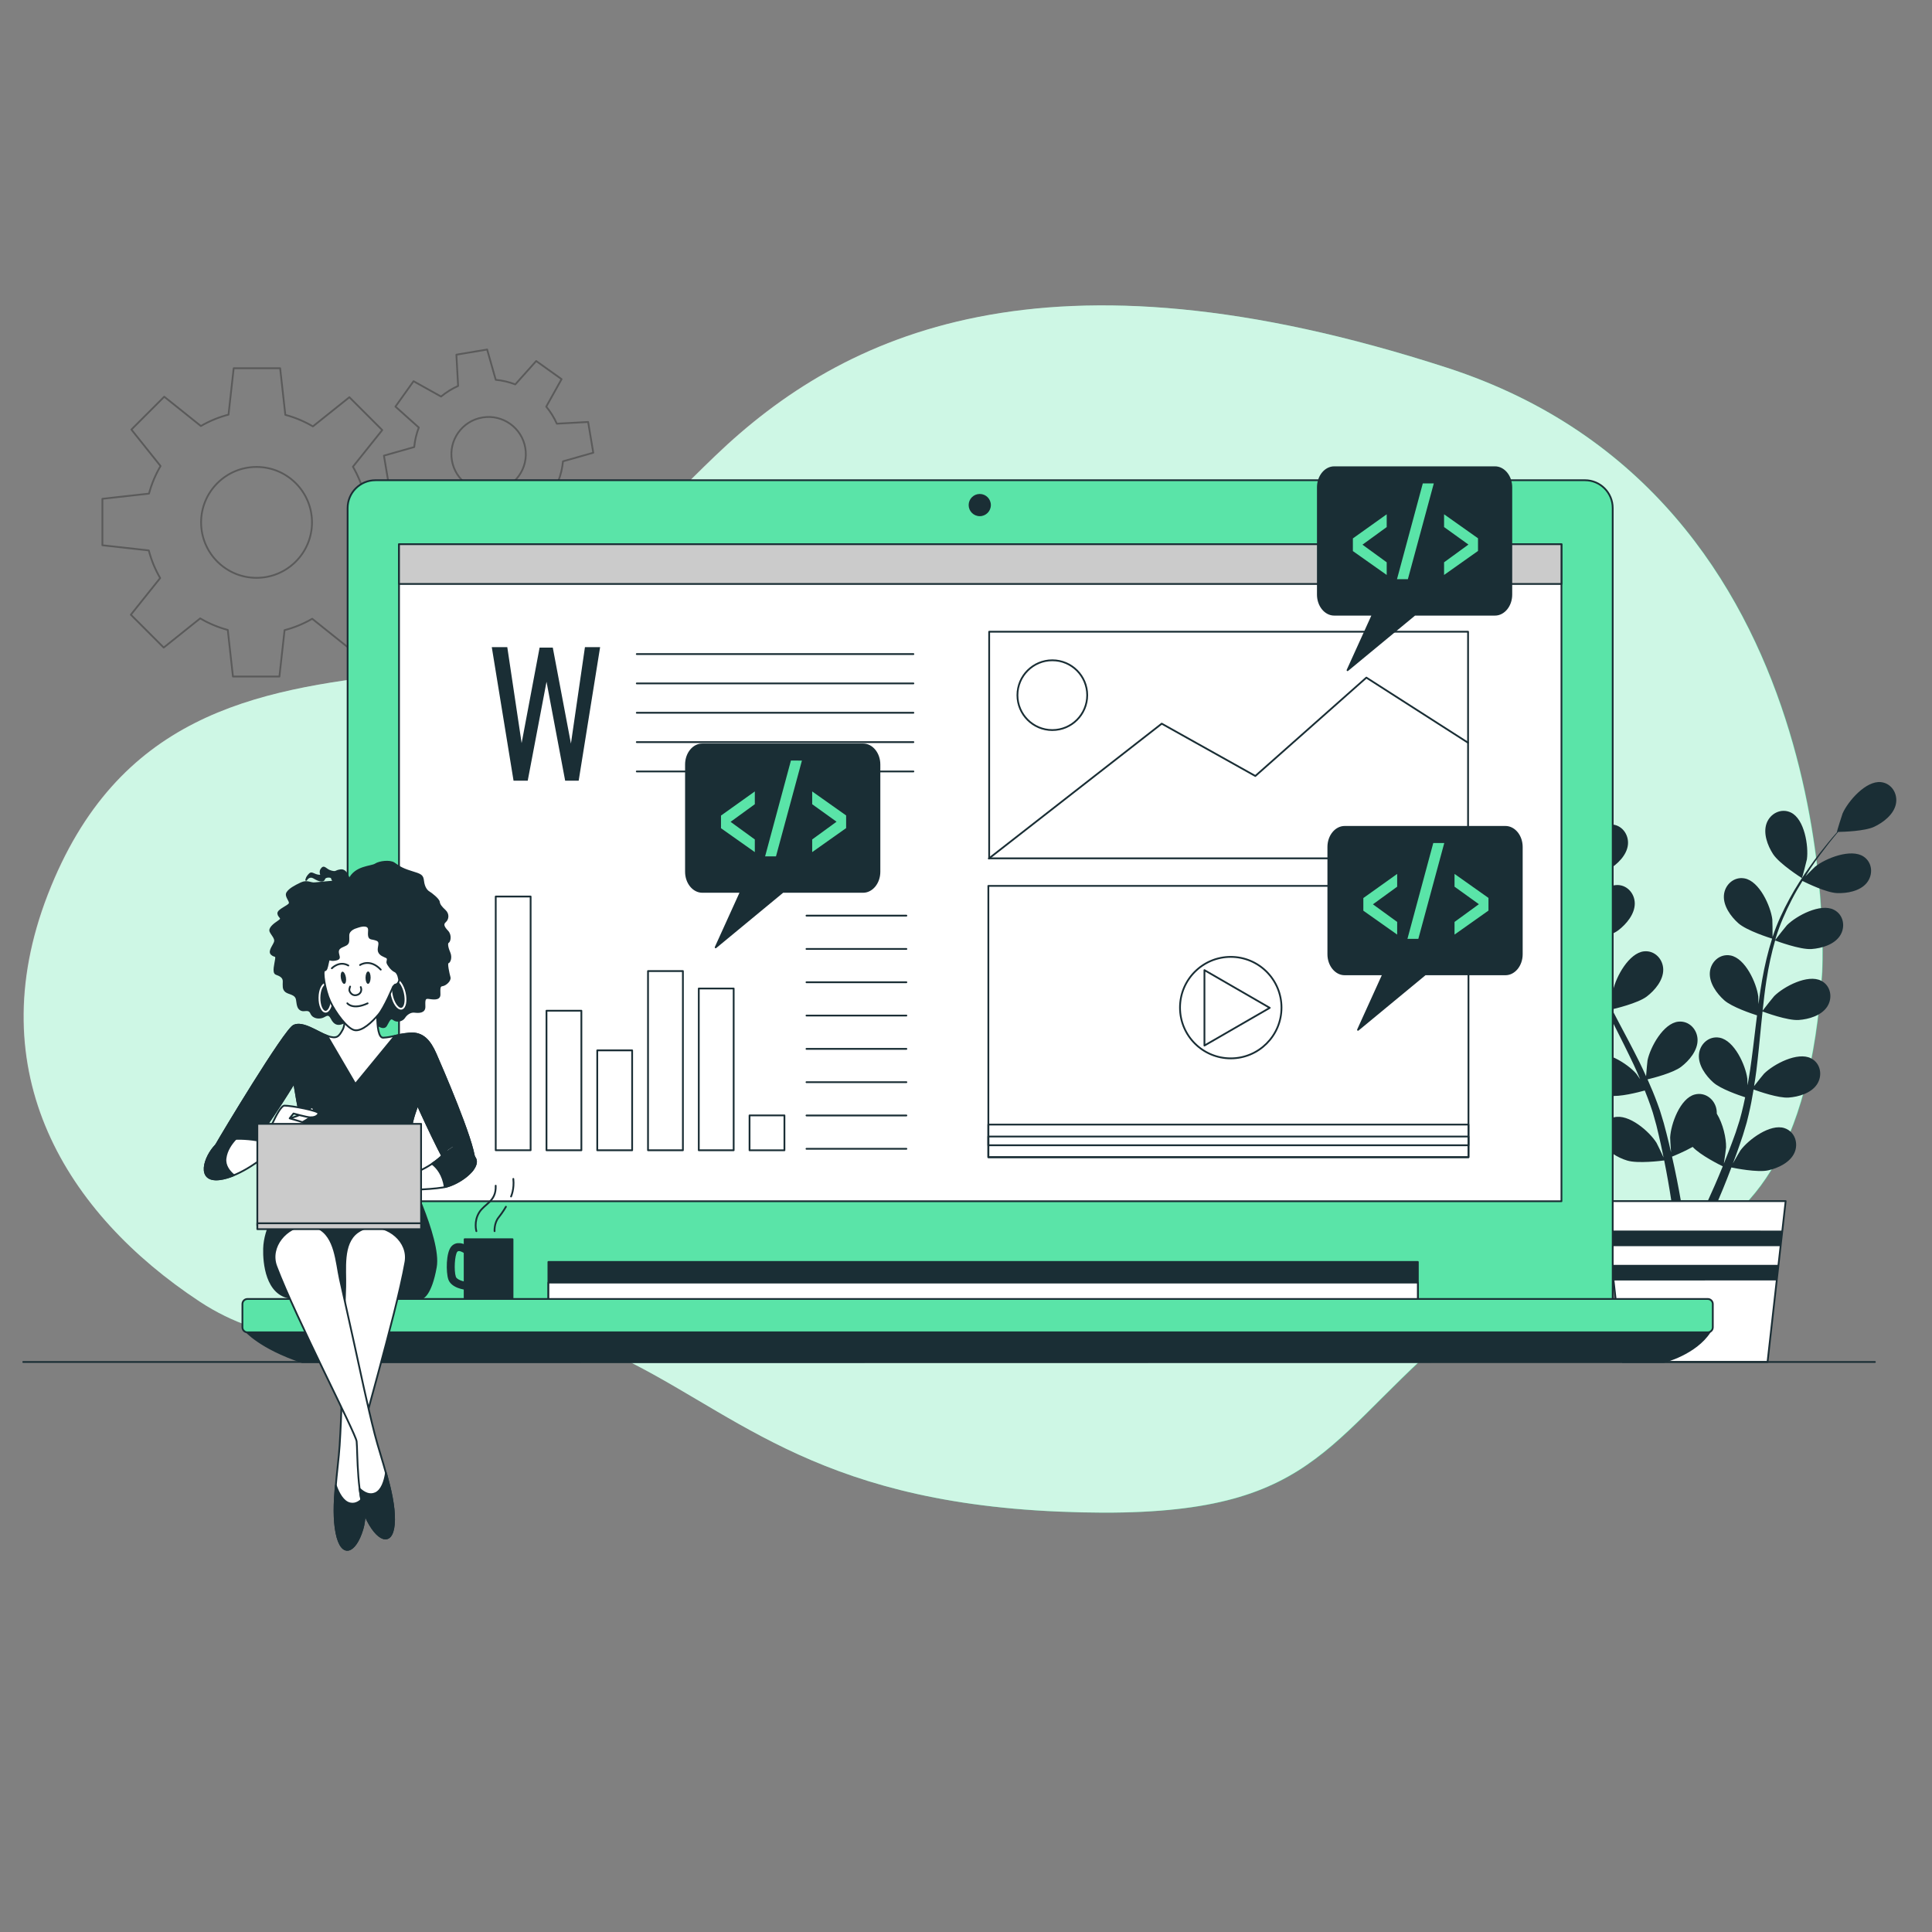 <?xml version="1.0" encoding="UTF-8" standalone="no"?>
<svg xmlns="http://www.w3.org/2000/svg" xmlns:xlink="http://www.w3.org/1999/xlink" xmlns:serif="http://www.serif.com/" width="100%" height="100%" viewBox="0 0 1080 1080" version="1.1" xml:space="preserve" style="fill-rule:evenodd;clip-rule:evenodd;stroke-linecap:round;stroke-linejoin:round;stroke-miterlimit:10;">
    <rect x="0" y="0" width="1080" height="1080" fill="#808080" stroke="none"/>
    <g transform="matrix(1.487,0,0,1.487,1018.75,440.569)">
        <path d="M0,69C0,69 10,-109 -141,-158C-292,-207 -368,-171 -416,-125C-464,-79 -480,-49 -535,-43C-590,-37 -641,-27 -667,40C-693,107 -660,160 -610,193C-560,226 -502,191 -456,212C-410,233 -381,268 -287,272C-193,276 -190,249 -142,207C-94,165 -9,209 0,69" style="fill:rgb(90,228,168);fill-rule:nonzero;"></path>
    </g>
    <g transform="matrix(1.487,0,0,1.487,-21.55,148.359)">
        <g opacity="0.7">
            <g transform="matrix(1,0,0,1,699.461,196.471)">
                <path d="M0,69C0,69 10,-109 -141,-158C-292,-207 -368,-171 -416,-125C-464,-79 -480,-49 -535,-43C-590,-37 -641,-27 -667,40C-693,107 -660,160 -610,193C-560,226 -502,191 -456,212C-410,233 -381,268 -287,272C-193,276 -190,249 -142,207C-94,165 -9,209 0,69" style="fill:white;fill-rule:nonzero;"></path>
            </g>
        </g>
    </g>
    <g transform="matrix(1.487,0,0,1.487,857.422,464.259)">
        <path d="M0,15.704C4.073,17.483 14.034,17.258 14.042,17.258C14.146,17.256 11.9,10.737 11.712,10.342C9.526,5.77 2.615,-1.779 -3.009,-1.019C-7.06,-0.472 -9.313,3.583 -8.399,7.397C-7.465,11.294 -3.468,14.188 0,15.704" style="fill:rgb(26,46,53);fill-rule:nonzero;"></path>
    </g>
    <g transform="matrix(1.487,0,0,1.487,862.536,568.696)">
        <path d="M0,-25.662C4.225,-25.046 13.114,-27.624 13.821,-27.833C15.225,-22.855 17.068,-17.863 19.213,-12.914C20.436,-10.082 21.756,-7.268 23.113,-4.465C22.304,-5.652 21.569,-6.708 21.451,-6.846C18.135,-10.679 9.475,-16.134 4.252,-13.915C0.488,-12.317 -0.612,-7.812 1.276,-4.375C3.205,-0.863 7.826,0.873 11.57,1.418C15.372,1.973 22.994,-0.073 25.006,-0.641C25.538,0.429 26.058,1.503 26.595,2.571C29.168,7.697 31.76,12.801 34.147,17.886C34.99,19.676 35.754,21.472 36.525,23.265C35.804,22.21 35.188,21.328 35.079,21.203C31.763,17.371 23.104,11.915 17.88,14.134C14.117,15.732 13.015,20.237 14.904,23.675C16.835,27.186 21.453,28.922 25.199,29.467C28.826,29.996 35.879,28.171 38.271,27.507C39.005,29.367 39.744,31.23 40.371,33.065C40.771,34.328 41.245,35.516 41.574,36.807C41.93,38.078 42.28,39.337 42.628,40.583C43.21,43.007 43.825,45.506 44.333,47.886C44.699,49.538 45.018,51.119 45.342,52.712C44.524,50.919 42.85,47.442 42.677,47.168C39.981,42.878 32.247,36.174 26.748,37.574C22.785,38.584 21.014,42.87 22.361,46.555C23.736,50.317 28.039,52.733 31.659,53.84C35.645,55.058 44.468,53.944 45.569,53.799C46.098,56.435 46.588,59.004 47.01,61.437C47.956,66.803 48.67,71.613 49.213,75.686L52.933,75.686C52.284,71.473 51.437,66.454 50.314,60.818C49.789,58.14 49.174,55.287 48.514,52.364C49.177,52.101 52.94,50.578 56.274,48.715C59.179,51.86 66.622,55.541 67.585,56.01C66.573,58.501 65.563,60.913 64.574,63.175C62.516,67.911 60.562,72.111 58.835,75.686L62.858,75.686C64.342,72.392 65.972,68.641 67.672,64.484C68.711,61.958 69.772,59.238 70.834,56.438C71.901,56.661 80.636,58.435 84.707,57.516C88.397,56.682 92.87,54.593 94.523,50.942C96.141,47.37 94.692,42.963 90.815,41.661C85.438,39.854 77.226,45.963 74.217,50.041C74.038,50.281 72.404,53.107 71.403,54.906C71.831,53.759 72.259,52.65 72.686,51.464C73.545,49.124 74.332,46.763 75.188,44.227C75.56,42.986 75.934,41.734 76.313,40.47C76.714,39.224 76.979,37.857 77.323,36.539C78.056,33.467 78.646,30.318 79.172,27.134C81.224,27.88 88.545,30.428 92.338,30.161C96.114,29.896 100.85,28.509 103.036,25.151C105.177,21.864 104.413,17.289 100.779,15.414C95.735,12.813 86.692,17.609 83.102,21.184C82.877,21.406 80.589,24.261 79.361,25.854C79.662,23.937 79.973,22.025 80.214,20.075C80.912,14.448 81.443,8.732 82,3.03C82.169,1.283 82.359,-0.455 82.543,-2.195C83.27,-1.922 91.906,1.294 96.155,0.995C99.931,0.731 104.667,-0.657 106.854,-4.015C108.993,-7.301 108.229,-11.877 104.597,-13.75C99.553,-16.351 90.511,-11.557 86.919,-7.981C86.648,-7.713 83.36,-3.6 82.575,-2.513C82.98,-6.347 83.42,-10.163 84.006,-13.908C84.806,-19.076 85.879,-24.101 87.276,-28.895C87.614,-28.766 96.614,-25.37 100.965,-25.676C104.741,-25.941 109.479,-27.328 111.664,-30.685C113.804,-33.972 113.041,-38.547 109.406,-40.422C104.362,-43.023 95.321,-38.227 91.729,-34.653C91.448,-34.372 87.912,-29.946 87.328,-29.098C87.413,-29.382 87.468,-29.686 87.556,-29.97C89.113,-35.067 91.263,-39.81 93.492,-44.152C94.783,-46.678 96.158,-49.019 97.547,-51.267C99.158,-50.462 106.563,-46.868 110.509,-46.709C114.291,-46.558 119.151,-47.417 121.692,-50.514C124.182,-53.546 123.925,-58.178 120.519,-60.439C115.791,-63.579 106.277,-59.805 102.314,-56.647C102.1,-56.475 100.103,-54.486 98.668,-53.017C99.31,-54.023 99.954,-55.072 100.589,-56.022C102.963,-59.598 105.356,-62.725 107.499,-65.478C108.73,-67.033 109.874,-68.415 110.959,-69.698C112.951,-69.732 120.981,-69.976 124.492,-71.624C127.917,-73.233 131.836,-76.234 132.665,-80.154C133.476,-83.993 131.113,-87.985 127.05,-88.422C121.407,-89.03 114.702,-81.297 112.64,-76.668C112.463,-76.267 110.396,-69.69 110.499,-69.691C110.499,-69.691 110.596,-69.692 110.619,-69.693C109.551,-68.48 108.42,-67.168 107.214,-65.709C105.006,-62.997 102.537,-59.914 100.077,-56.376C97.608,-52.848 95.026,-48.944 92.677,-44.587C90.315,-40.223 88.056,-35.512 86.355,-30.356C86.335,-30.299 86.323,-30.235 86.304,-30.177C86.333,-31.839 86.26,-36.491 86.213,-36.846C85.562,-41.872 81.351,-51.2 75.769,-52.232C71.748,-52.974 68.344,-49.825 68.022,-45.915C67.696,-41.922 70.591,-37.927 73.414,-35.404C76.598,-32.56 85.435,-29.808 86.139,-29.589C84.563,-24.665 83.348,-19.484 82.405,-14.173C81.863,-11.137 81.412,-8.062 80.998,-4.973C80.978,-6.411 80.948,-7.697 80.925,-7.876C80.272,-12.902 76.061,-22.229 70.479,-23.262C66.459,-24.005 63.055,-20.854 62.734,-16.945C62.407,-12.952 65.302,-8.956 68.125,-6.434C70.99,-3.876 78.476,-1.376 80.466,-0.742C80.319,0.444 80.16,1.629 80.02,2.816C79.339,8.511 78.685,14.197 77.871,19.755C77.586,21.714 77.233,23.632 76.887,25.552C76.866,24.276 76.839,23.199 76.817,23.036C76.166,18.011 71.954,8.683 66.374,7.651C62.353,6.908 58.947,10.058 58.627,13.969C58.3,17.96 61.196,21.957 64.019,24.479C66.751,26.92 73.642,29.289 76.003,30.055C75.589,32.011 75.178,33.972 74.688,35.849C74.324,37.123 74.063,38.374 73.628,39.634C73.223,40.89 72.821,42.134 72.424,43.364C71.57,45.708 70.706,48.131 69.817,50.397C69.211,51.977 68.604,53.471 67.997,54.978C68.303,53.031 68.824,49.208 68.832,48.884C68.909,45.519 67.714,40.045 65.334,36.198C65.349,35.7 65.32,35.205 65.242,34.713C64.619,30.84 60.98,27.963 57.029,29.016C51.545,30.476 48.067,40.102 47.809,45.162C47.792,45.461 47.988,48.719 48.146,50.773C47.868,49.579 47.614,48.418 47.315,47.193C46.74,44.768 46.095,42.365 45.41,39.776C45.036,38.537 44.657,37.287 44.275,36.023C43.923,34.763 43.391,33.476 42.949,32.187C41.865,29.222 40.622,26.269 39.304,23.322C41.427,22.814 48.938,20.899 51.954,18.584C54.958,16.28 58.142,12.51 58.114,8.505C58.086,4.581 54.926,1.187 50.86,1.628C45.219,2.24 40.321,11.229 39.298,16.192C39.234,16.501 38.9,20.145 38.755,22.151C37.948,20.386 37.152,18.619 36.278,16.86C33.757,11.781 31.047,6.72 28.365,1.658C27.542,0.108 26.742,-1.446 25.935,-2.999C26.692,-3.173 35.67,-5.256 39.049,-7.848C42.052,-10.151 45.236,-13.922 45.208,-17.928C45.18,-21.849 42.02,-25.245 37.955,-24.804C32.313,-24.19 27.417,-15.203 26.393,-10.239C26.315,-9.866 25.842,-4.622 25.787,-3.283C24.01,-6.703 22.271,-10.129 20.693,-13.576C18.511,-18.328 16.631,-23.111 15.154,-27.88C15.507,-27.96 24.887,-30.093 28.348,-32.747C31.351,-35.051 34.535,-38.821 34.506,-42.827C34.479,-46.75 31.318,-50.144 27.253,-49.703C21.61,-49.09 16.715,-40.102 15.691,-35.139C15.61,-34.749 15.104,-29.107 15.086,-28.079C14.998,-28.362 14.876,-28.646 14.793,-28.93C13.28,-34.042 12.456,-39.183 11.921,-44.035C11.604,-46.853 11.461,-49.564 11.379,-52.205C13.166,-52.424 21.325,-53.51 24.704,-55.556C27.942,-57.516 31.521,-60.913 31.934,-64.897C32.336,-68.8 29.566,-72.521 25.479,-72.529C19.804,-72.539 13.95,-64.143 12.387,-59.323C12.302,-59.06 11.732,-56.3 11.347,-54.284C11.329,-55.476 11.287,-56.707 11.292,-57.85C11.3,-62.141 11.57,-66.071 11.839,-69.549C12.008,-71.526 12.2,-73.31 12.397,-74.976C14.04,-76.106 20.603,-80.739 22.622,-84.05C24.592,-87.283 26.203,-91.946 24.732,-95.673C23.292,-99.322 19.12,-101.348 15.488,-99.472C10.446,-96.865 9.12,-86.716 9.954,-81.718C10.027,-81.287 11.931,-74.66 12.017,-74.718C12.017,-74.718 12.098,-74.773 12.115,-74.786C11.894,-73.186 11.675,-71.467 11.474,-69.584C11.128,-66.105 10.771,-62.171 10.67,-57.863C10.558,-53.558 10.557,-48.877 11.001,-43.947C11.44,-39.006 12.153,-33.829 13.579,-28.591C13.596,-28.532 13.62,-28.472 13.637,-28.413C12.743,-29.816 10.115,-33.654 9.88,-33.926C6.564,-37.759 -2.095,-43.214 -7.318,-40.997C-11.081,-39.398 -12.185,-34.892 -10.294,-31.455C-8.363,-27.944 -3.745,-26.208 0,-25.662" style="fill:rgb(26,46,53);fill-rule:nonzero;"></path>
    </g>
    <g transform="matrix(1.487,0,0,1.487,1007.28,451.649)">
        <path d="M0,26.374C0.088,26.429 1.812,19.754 1.873,19.32C2.57,14.301 0.971,4.192 -4.14,1.723C-7.82,-0.055 -11.937,2.084 -13.276,5.771C-14.647,9.535 -12.91,14.154 -10.854,17.331C-8.439,21.062 -0.007,26.37 0,26.374" style="fill:rgb(26,46,53);fill-rule:nonzero;"></path>
    </g>
    <g transform="matrix(-1.487,0,0,1.487,907.11,671.421)">
        <path d="M-54.446,60.469L0.001,60.469L6.807,0L-61.253,0L-54.446,60.469Z" style="fill:white;fill-rule:nonzero;stroke:rgb(26,46,53);stroke-width:0.67px;"></path>
    </g>
    <g transform="matrix(0.166,1.478,1.478,-0.166,946.477,643.314)">
        <path d="M26.208,-35.18L32.104,-35.18L39.285,28.666L33.536,29.976L26.208,-35.18Z" style="fill:rgb(26,46,53);fill-rule:nonzero;"></path>
    </g>
    <g transform="matrix(0.166,-1.478,-1.478,-0.166,957.026,666.577)">
        <path d="M-30.155,-27.879L-24.26,-27.879L-31.265,34.392L-37.013,33.082L-30.155,-27.879Z" style="fill:rgb(26,46,53);fill-rule:nonzero;"></path>
    </g>
    <g transform="matrix(1.487,0,0,1.487,-21.55,148.359)">
        <g opacity="0.3">
            <g>
                <clipPath id="_clip1">
                    <rect x="52.485" y="31.057" width="185.602" height="124.005" clip-rule="nonzero"></rect>
                </clipPath>
                <g clip-path="url(#_clip1)">
                    <g transform="matrix(1,0,0,1,110.935,75.767)">
                        <path d="M0,41.689C-11.512,41.689 -20.845,32.357 -20.845,20.844C-20.845,9.333 -11.512,0 0,0C11.512,0 20.844,9.333 20.844,20.844C20.844,32.357 11.512,41.689 0,41.689ZM57.95,29.715L57.95,12.249L40.509,10.309C39.552,6.62 38.096,3.134 36.232,-0.085L47.25,-13.86L34.899,-26.21L21.185,-15.241C17.978,-17.128 14.5,-18.601 10.819,-19.583L8.871,-37.106L-8.596,-37.106L-10.536,-19.664C-14.225,-18.707 -17.71,-17.252 -20.93,-15.388L-34.705,-26.405L-47.055,-14.055L-36.086,-0.34C-37.973,2.867 -39.446,6.345 -40.428,10.025L-57.951,11.974L-57.951,29.44L-40.509,31.38C-39.552,35.069 -38.096,38.555 -36.232,41.775L-47.25,55.549L-34.899,67.9L-21.185,56.931C-17.978,58.817 -14.5,60.291 -10.819,61.273L-8.87,78.795L8.596,78.795L10.536,61.353C14.225,60.397 17.71,58.941 20.93,57.077L34.705,68.094L47.055,55.744L36.086,42.029C37.973,38.822 39.445,35.344 40.428,31.664L57.95,29.715Z" style="fill:none;fill-rule:nonzero;stroke:black;stroke-width:0.67px;stroke-linecap:butt;stroke-linejoin:miter;"></path>
                    </g>
                    <g transform="matrix(1,0,0,1,200.482,57.172)">
                        <path d="M0,27.6C-7.622,28.875 -14.834,23.731 -16.11,16.11C-17.386,8.488 -12.241,1.276 -4.62,0C3.001,-1.276 10.214,3.869 11.49,11.49C12.766,19.112 7.621,26.324 0,27.6ZM37.039,13.251L35.103,1.687L23.341,2.336C22.299,0 20.949,-2.147 19.358,-4.072L25.125,-14.412L15.581,-21.22L7.716,-12.438C5.384,-13.332 2.918,-13.921 0.373,-14.164L-2.859,-25.548L-14.422,-23.613L-13.774,-11.851C-16.11,-10.809 -18.256,-9.459 -20.182,-7.868L-30.522,-13.635L-37.33,-4.09L-28.548,3.773C-29.442,6.106 -30.032,8.572 -30.274,11.117L-41.659,14.349L-39.723,25.912L-27.961,25.264C-26.919,27.6 -25.569,29.746 -23.978,31.672L-29.746,42.012L-20.2,48.82L-12.336,40.038C-10.004,40.932 -7.539,41.521 -4.993,41.764L-1.761,53.148L9.802,51.213L9.154,39.451C11.49,38.409 13.636,37.059 15.562,35.468L25.902,41.235L32.709,31.69L23.928,23.826C24.822,21.494 25.411,19.028 25.654,16.483L37.039,13.251Z" style="fill:none;fill-rule:nonzero;stroke:black;stroke-width:0.67px;stroke-linecap:butt;stroke-linejoin:miter;"></path>
                    </g>
                </g>
            </g>
        </g>
    </g>
    <g transform="matrix(1.487,0,0,1.487,901.513,268.451)">
        <path d="M0,308.696L-475.584,308.696L-475.584,10.456C-475.584,4.681 -470.903,0 -465.128,0L-10.456,0C-4.682,0 0,4.681 0,10.456L0,308.696Z" style="fill:rgb(90,228,168);fill-rule:nonzero;stroke:rgb(26,46,53);stroke-width:0.67px;"></path>
    </g>
    <g transform="matrix(-1.487,0,0,1.487,1120.48,542.887)">
        <rect x="220.508" y="109.315" width="326.846" height="16.104" style="fill:rgb(26,46,53);stroke:rgb(26,46,53);stroke-width:0.67px;"></rect>
    </g>
    <g transform="matrix(-1.487,0,0,1.487,1120.48,554.418)">
        <rect x="220.508" y="109.315" width="326.846" height="8.351" style="fill:white;stroke:rgb(26,46,53);stroke-width:0.67px;"></rect>
    </g>
    <g transform="matrix(-0.033,1.487,1.487,0.033,564.389,343.402)">
        <path d="M275.448,-281.284C275.448,-281.284 281.887,-275.77 286.894,-259.55L275.448,252.063C275.448,252.063 272.199,263.922 263.731,269.101L275.448,-281.284Z" style="fill:rgb(26,46,53);fill-rule:nonzero;stroke:rgb(26,46,53);stroke-width:0.67px;"></path>
    </g>
    <g transform="matrix(1.487,0,0,1.487,954.649,726.138)">
        <path d="M0,12.541L-548.967,12.541C-550.014,12.541 -550.862,11.692 -550.862,10.645L-550.862,1.895C-550.862,0.848 -550.014,0 -548.968,0L0.001,0C1.047,0 1.896,0.848 1.896,1.895L1.896,10.645C1.896,11.692 1.047,12.541 0,12.541Z" style="fill:rgb(90,228,168);fill-rule:nonzero;stroke:rgb(26,46,53);stroke-width:0.67px;"></path>
    </g>
    <g transform="matrix(0,-1.487,-1.487,0,547.694,276.127)">
        <path d="M-4.175,-4.175C-1.869,-4.175 -0,-2.306 -0,-0C-0,2.305 -1.869,4.175 -4.175,4.175C-6.481,4.175 -8.35,2.305 -8.35,-0C-8.35,-2.306 -6.481,-4.175 -4.175,-4.175" style="fill:rgb(26,46,53);fill-rule:nonzero;"></path>
    </g>
    <g transform="matrix(-1.487,0,0,1.487,1117.24,83.931)">
        <rect x="164.343" y="148.181" width="436.997" height="246.957" style="fill:white;stroke:rgb(26,46,53);stroke-width:0.67px;"></rect>
    </g>
    <g transform="matrix(-1.487,0,0,1.487,1117.24,-261.136)">
        <rect x="164.343" y="380.192" width="436.997" height="14.945" style="fill:rgb(203,203,203);stroke:rgb(26,46,53);stroke-width:0.67px;"></rect>
    </g>
    <g transform="matrix(1.487,0,0,1.487,12.988,761.356)">
        <path d="M0,0L696.095,0" style="fill:none;fill-rule:nonzero;stroke:rgb(26,46,53);stroke-width:0.67px;"></path>
    </g>
    <g transform="matrix(-1.487,0,0,1.487,1394.66,250.187)">
        <rect x="385.861" y="164.778" width="180.488" height="101.979" style="fill:none;stroke:rgb(26,46,53);stroke-width:0.67px;"></rect>
    </g>
    <g transform="matrix(-1.487,0,0,1.487,1394.66,383.627)">
        <rect x="385.861" y="164.778" width="180.488" height="12.259" style="fill:none;stroke:rgb(26,46,53);stroke-width:0.67px;"></rect>
    </g>
    <g transform="matrix(-1.487,0,0,1.487,1394.66,383.625)">
        <rect x="385.861" y="169.266" width="180.488" height="3.284" style="fill:none;stroke:rgb(26,46,53);stroke-width:0.67px;"></rect>
    </g>
    <g transform="matrix(0,-1.487,-1.487,0,687.996,534.902)">
        <ellipse cx="-19.075" cy="0" rx="19.076" ry="19.075" style="fill:none;stroke:rgb(26,46,53);stroke-width:0.67px;"></ellipse>
    </g>
    <g transform="matrix(1.487,0,0,1.487,709.801,563.394)">
        <path d="M0,0L-24.553,-14.176L-24.553,14.176L0,0Z" style="fill:none;fill-rule:nonzero;stroke:rgb(26,46,53);stroke-width:0.67px;"></path>
    </g>
    <g transform="matrix(-1.487,0,0,1.487,1394.88,-58.858)">
        <rect x="386.164" y="277.062" width="180.029" height="85.201" style="fill:none;stroke:rgb(26,46,53);stroke-width:0.67px;"></rect>
    </g>
    <g transform="matrix(1.173,-0.915,-0.915,-1.173,612.17,551.574)">
        <path d="M-1.864,62.537L80.535,62.537L96.173,25.398L151.807,28.882L166.863,-13.853" style="fill:none;fill-rule:nonzero;stroke:rgb(26,46,53);stroke-width:0.67px;"></path>
    </g>
    <g transform="matrix(0,-1.487,-1.487,0,588.254,369.106)">
        <ellipse cx="-13.115" cy="0" rx="13.115" ry="13.115" style="fill:none;stroke:rgb(26,46,53);stroke-width:0.67px;"></ellipse>
    </g>
    <g transform="matrix(-1.487,0,0,1.487,595.163,252.273)">
        <rect x="200.77" y="167.376" width="13.115" height="95.38" style="fill:none;stroke:rgb(26,46,53);stroke-width:0.67px;"></rect>
    </g>
    <g transform="matrix(-1.487,0,0,1.487,651.903,316.109)">
        <rect x="219.845" y="167.376" width="13.115" height="52.459" style="fill:none;stroke:rgb(26,46,53);stroke-width:0.67px;"></rect>
    </g>
    <g transform="matrix(-1.487,0,0,1.487,708.649,338.275)">
        <rect x="238.922" y="167.376" width="13.115" height="37.556" style="fill:none;stroke:rgb(26,46,53);stroke-width:0.67px;"></rect>
    </g>
    <g transform="matrix(-1.487,0,0,1.487,765.389,293.944)">
        <rect x="257.997" y="167.376" width="13.115" height="67.362" style="fill:none;stroke:rgb(26,46,53);stroke-width:0.67px;"></rect>
    </g>
    <g transform="matrix(-1.487,0,0,1.487,822.133,303.697)">
        <rect x="277.073" y="167.376" width="13.115" height="60.805" style="fill:none;stroke:rgb(26,46,53);stroke-width:0.67px;"></rect>
    </g>
    <g transform="matrix(-1.487,0,0,1.487,878.876,374.626)">
        <rect x="296.149" y="167.376" width="13.115" height="13.115" style="fill:none;stroke:rgb(26,46,53);stroke-width:0.67px;"></rect>
    </g>
    <g transform="matrix(1.487,0,0,1.487,450.828,511.85)">
        <path d="M0,0L37.556,0" style="fill:none;fill-rule:nonzero;stroke:rgb(26,46,53);stroke-width:0.67px;"></path>
    </g>
    <g transform="matrix(1.487,0,0,1.487,450.828,530.468)">
        <path d="M0,0L37.556,0" style="fill:none;fill-rule:nonzero;stroke:rgb(26,46,53);stroke-width:0.67px;"></path>
    </g>
    <g transform="matrix(1.487,0,0,1.487,450.828,549.087)">
        <path d="M0,0L37.556,0" style="fill:none;fill-rule:nonzero;stroke:rgb(26,46,53);stroke-width:0.67px;"></path>
    </g>
    <g transform="matrix(1.487,0,0,1.487,450.828,567.706)">
        <path d="M0,0L37.556,0" style="fill:none;fill-rule:nonzero;stroke:rgb(26,46,53);stroke-width:0.67px;"></path>
    </g>
    <g transform="matrix(1.487,0,0,1.487,450.828,586.325)">
        <path d="M0,0L37.556,0" style="fill:none;fill-rule:nonzero;stroke:rgb(26,46,53);stroke-width:0.67px;"></path>
    </g>
    <g transform="matrix(1.487,0,0,1.487,450.828,604.943)">
        <path d="M0,0L37.556,0" style="fill:none;fill-rule:nonzero;stroke:rgb(26,46,53);stroke-width:0.67px;"></path>
    </g>
    <g transform="matrix(1.487,0,0,1.487,450.828,623.562)">
        <path d="M0,0L37.556,0" style="fill:none;fill-rule:nonzero;stroke:rgb(26,46,53);stroke-width:0.67px;"></path>
    </g>
    <g transform="matrix(1.487,0,0,1.487,450.828,642.181)">
        <path d="M0,0L37.556,0" style="fill:none;fill-rule:nonzero;stroke:rgb(26,46,53);stroke-width:0.67px;"></path>
    </g>
    <g transform="matrix(1.487,0,0,1.487,287.076,361.747)">
        <path d="M0,50.209L-8.182,0L-2.355,0L3.038,36.076L9.794,0.186L14.753,0.186L21.572,36.262L26.84,0L32.543,0L24.485,50.209L19.402,50.209L12.397,13.017L5.331,50.209L0,50.209Z" style="fill:rgb(26,46,53);fill-rule:nonzero;"></path>
    </g>
    <g transform="matrix(1.487,0,0,1.487,355.96,365.63)">
        <path d="M0,0L103.994,0" style="fill:none;fill-rule:nonzero;stroke:rgb(26,46,53);stroke-width:0.67px;"></path>
    </g>
    <g transform="matrix(1.487,0,0,1.487,355.96,382.034)">
        <path d="M0,0L103.994,0" style="fill:none;fill-rule:nonzero;stroke:rgb(26,46,53);stroke-width:0.67px;"></path>
    </g>
    <g transform="matrix(1.487,0,0,1.487,355.96,398.439)">
        <path d="M0,0L103.994,0" style="fill:none;fill-rule:nonzero;stroke:rgb(26,46,53);stroke-width:0.67px;"></path>
    </g>
    <g transform="matrix(1.487,0,0,1.487,355.96,414.842)">
        <path d="M0,0L103.994,0" style="fill:none;fill-rule:nonzero;stroke:rgb(26,46,53);stroke-width:0.67px;"></path>
    </g>
    <g transform="matrix(1.487,0,0,1.487,355.96,431.247)">
        <path d="M0,0L103.994,0" style="fill:none;fill-rule:nonzero;stroke:rgb(26,46,53);stroke-width:0.67px;"></path>
    </g>
    <g transform="matrix(1.487,0,0,1.487,841.55,575.686)">
        <path d="M0,-76.304L-60.438,-76.304C-63.817,-76.304 -66.582,-72.905 -66.582,-68.749L-66.582,-28.419C-66.582,-24.264 -63.817,-20.865 -60.438,-20.865L-45.959,-20.865L-55.431,0L-30.174,-20.865L0,-20.865C3.38,-20.865 6.145,-24.264 6.145,-28.419L6.145,-68.749C6.145,-72.905 3.38,-76.304 0,-76.304Z" style="fill:rgb(26,46,53);fill-rule:nonzero;stroke:rgb(26,46,53);stroke-width:0.67px;"></path>
    </g>
    <g transform="matrix(1.487,0,0,1.487,781.025,488.525)">
        <path d="M0,22.807L-12.715,13.827L-12.715,9.07L0,0L0,4.802L-9.113,11.426L0,18.05L0,22.807Z" style="fill:rgb(90,228,168);fill-rule:nonzero;"></path>
    </g>
    <g transform="matrix(0.387,-1.436,-1.436,-0.387,820.244,514.935)">
        <path d="M-12.27,20.001L25.022,20.001L26.096,16.01L-11.207,16.051L-12.27,20.001Z" style="fill:rgb(90,228,168);fill-rule:nonzero;"></path>
    </g>
    <g transform="matrix(1.487,0,0,1.487,813.094,488.525)">
        <path d="M0,22.807L0,18.05L9.157,11.382L0,4.802L0,0L12.759,9.025L12.759,13.782L0,22.807Z" style="fill:rgb(90,228,168);fill-rule:nonzero;"></path>
    </g>
    <g transform="matrix(1.487,0,0,1.487,835.702,374.651)">
        <path d="M0,-76.304L-60.438,-76.304C-63.818,-76.304 -66.583,-72.905 -66.583,-68.75L-66.583,-28.419C-66.583,-24.264 -63.818,-20.865 -60.438,-20.865L-45.96,-20.865L-55.432,0L-30.174,-20.865L0,-20.865C3.379,-20.865 6.144,-24.264 6.144,-28.419L6.144,-68.75C6.144,-72.905 3.379,-76.304 0,-76.304Z" style="fill:rgb(26,46,53);fill-rule:nonzero;stroke:rgb(26,46,53);stroke-width:0.67px;"></path>
    </g>
    <g transform="matrix(1.487,0,0,1.487,775.176,287.49)">
        <path d="M0,22.807L-12.715,13.827L-12.715,9.069L0,0L0,4.802L-9.113,11.426L0,18.05L0,22.807Z" style="fill:rgb(90,228,168);fill-rule:nonzero;"></path>
    </g>
    <g transform="matrix(0.387,-1.436,-1.436,-0.387,814.395,313.899)">
        <path d="M-12.27,20.001L25.022,20.001L26.096,16.01L-11.207,16.051L-12.27,20.001Z" style="fill:rgb(90,228,168);fill-rule:nonzero;"></path>
    </g>
    <g transform="matrix(1.487,0,0,1.487,807.245,287.49)">
        <path d="M0,22.807L0,18.05L9.157,11.382L0,4.802L0,0L12.759,9.025L12.759,13.782L0,22.807Z" style="fill:rgb(90,228,168);fill-rule:nonzero;"></path>
    </g>
    <g transform="matrix(1.487,0,0,1.487,482.474,529.583)">
        <path d="M0,-76.304L-60.438,-76.304C-63.817,-76.304 -66.583,-72.905 -66.583,-68.75L-66.583,-28.419C-66.583,-24.264 -63.817,-20.865 -60.438,-20.865L-45.959,-20.865L-55.431,0L-30.174,-20.865L0,-20.865C3.379,-20.865 6.145,-24.264 6.145,-28.419L6.145,-68.75C6.145,-72.905 3.379,-76.304 0,-76.304Z" style="fill:rgb(26,46,53);fill-rule:nonzero;stroke:rgb(26,46,53);stroke-width:0.67px;"></path>
    </g>
    <g transform="matrix(1.487,0,0,1.487,421.948,442.421)">
        <path d="M0,22.807L-12.714,13.827L-12.714,9.07L0,0L0,4.802L-9.113,11.426L0,18.05L0,22.807Z" style="fill:rgb(90,228,168);fill-rule:nonzero;"></path>
    </g>
    <g transform="matrix(0.387,-1.436,-1.436,-0.387,461.168,468.831)">
        <path d="M-12.27,20.001L25.022,20.001L26.096,16.01L-11.207,16.051L-12.27,20.001Z" style="fill:rgb(90,228,168);fill-rule:nonzero;"></path>
    </g>
    <g transform="matrix(1.487,0,0,1.487,454.017,442.421)">
        <path d="M0,22.807L0,18.05L9.158,11.382L0,4.802L0,0L12.759,9.025L12.759,13.782L0,22.807Z" style="fill:rgb(90,228,168);fill-rule:nonzero;"></path>
    </g>
    <g transform="matrix(1.487,0,0,1.487,260.946,693.61)">
        <path d="M0,18.473C-0.045,18.473 -0.091,18.471 -0.137,18.467C-0.717,18.414 -5.835,17.855 -6.965,14.464C-7.841,11.836 -7.864,4.469 -5.819,2.132C-3.953,0 -1.071,1.032 0.191,1.872C0.881,2.332 1.067,3.263 0.607,3.952C0.149,4.639 -0.777,4.827 -1.466,4.373C-1.5,4.351 -2.978,3.446 -3.561,4.108C-4.536,5.222 -4.891,11.201 -4.12,13.515C-3.753,14.615 -1.363,15.337 0.137,15.48C0.96,15.557 1.567,16.287 1.491,17.112C1.418,17.889 0.766,18.473 0,18.473" style="fill:rgb(26,46,53);fill-rule:nonzero;"></path>
    </g>
    <g transform="matrix(-1.487,0,0,1.487,567.675,526.423)">
        <rect x="189.086" y="111.849" width="18.001" height="22.106" style="fill:rgb(26,46,53);stroke:rgb(26,46,53);stroke-width:0.67px;"></rect>
    </g>
    <g transform="matrix(1.487,0,0,1.487,266.296,662.814)">
        <path d="M0,17.092C0,17.092 -1.068,13.46 1.068,10.042C3.205,6.623 7.478,5.983 7.264,0" style="fill:none;fill-rule:nonzero;stroke:rgb(26,46,53);stroke-width:0.67px;"></path>
    </g>
    <g transform="matrix(1.487,0,0,1.487,282.819,688.236)">
        <path d="M0,-9.187C0,-9.187 -1.068,-7.264 -2.777,-5.127C-4.487,-2.992 -4.273,0 -4.273,0" style="fill:none;fill-rule:nonzero;stroke:rgb(26,46,53);stroke-width:0.67px;"></path>
    </g>
    <g transform="matrix(0.19,-1.475,-1.475,-0.19,291.395,665.502)">
        <path d="M-2.725,3.524C-2.725,3.524 0.193,2.607 3.953,3.524" style="fill:none;fill-rule:nonzero;stroke:rgb(26,46,53);stroke-width:0.67px;"></path>
    </g>
    <g transform="matrix(1.487,0,0,1.487,195.172,564.633)">
        <path d="M0,-49.006C0,-49.006 -0.875,-52.837 -3.122,-52.566C-5.368,-52.296 -4.657,-51.553 -6.797,-52.124C-8.937,-52.695 -9.362,-54.508 -10.416,-52.932C-11.469,-51.355 -9.483,-50.351 -11.37,-50.538C-13.257,-50.725 -14.017,-51.877 -14.76,-51.166C-15.503,-50.455 -15.838,-49.794 -15.838,-49.794L-16.148,-48.927C-16.148,-48.927 -15.144,-50.913 -13.134,-49.704C-11.125,-48.496 -9.646,-48.26 -9.361,-49.33C-9.075,-50.4 -6.576,-50.286 -6.502,-49.674C-6.428,-49.061 -5.717,-48.318 -5.717,-48.318C-5.717,-48.318 -11.255,-47.859 -12.889,-47.662C-14.522,-47.466 -15.715,-48.773 -18.067,-47.661C-20.419,-46.549 -22.363,-45.487 -23.236,-44.139C-24.11,-42.791 -22.051,-41.174 -22.336,-40.104C-22.622,-39.034 -26.812,-37.702 -26.64,-36.272C-26.468,-34.843 -24.581,-34.656 -26.5,-33.389C-28.419,-32.123 -30.109,-30.676 -29.554,-29.5C-28.998,-28.324 -27.601,-27.042 -27.862,-25.768C-28.123,-24.493 -30.328,-22.157 -29.159,-21.055C-27.991,-19.952 -27.272,-20.867 -27.484,-19.185C-27.696,-17.502 -28.732,-14.064 -27.434,-13.598C-26.135,-13.133 -24.607,-12.488 -24.615,-10.83C-24.623,-9.172 -24.883,-7.898 -23.74,-6.999C-22.596,-6.102 -19.917,-6.217 -19.622,-3.767C-19.327,-1.317 -19.025,-0.524 -17.93,-0.034C-16.835,0.456 -15.121,-0.786 -14.262,1.182C-13.404,3.15 -10.929,3.059 -9.753,2.504C-8.577,1.948 -7.655,1.008 -6.567,3.156C-5.48,5.304 -4.207,5.565 -2.622,4.96C-1.038,4.355 1.282,4.697 2.247,5.824C3.21,6.951 5.457,6.681 6.583,5.717C7.71,4.753 8.51,2.792 9.523,4.327C10.537,5.862 12.979,7.225 13.853,5.878C14.727,4.53 15.297,2.39 16.67,3.468C18.042,4.545 20.035,3.891 20.729,2.772C21.423,1.653 22.934,0.435 24.617,0.647C26.299,0.859 28.366,0.817 28.324,-1.249C28.283,-3.316 28.111,-4.744 29.793,-4.533C31.476,-4.321 34.024,-3.799 33.983,-5.865C33.941,-7.932 33.794,-9.157 35.02,-9.305C36.245,-9.452 38.114,-11.127 37.763,-12.327C37.411,-13.528 36.487,-17.767 37.1,-17.841C37.712,-17.914 38.537,-19.671 37.678,-21.639C36.82,-23.607 36.624,-25.24 37.211,-25.519C37.8,-25.796 38.346,-28.141 36.924,-29.627C35.503,-31.113 34.947,-32.289 36.074,-33.253C37.201,-34.217 37.388,-36.104 35.991,-37.386C34.594,-38.668 33.858,-39.615 33.735,-40.636C33.613,-41.657 30.868,-43.813 29.977,-44.327C29.087,-44.841 28.098,-46.172 27.828,-48.418C27.558,-50.664 27.125,-50.819 23.253,-52.011C19.381,-53.202 18.441,-54.125 16.864,-55.178C15.288,-56.231 11.408,-55.764 9.873,-54.751C8.338,-53.738 2.293,-54.046 0,-49.006Z" style="fill:rgb(26,46,53);fill-rule:nonzero;stroke:rgb(26,46,53);stroke-width:0.67px;"></path>
    </g>
    <g transform="matrix(1.487,0,0,1.487,133.85,567.111)">
        <path d="M0,53.943C6.609,48.822 20.589,25.613 20.589,25.613C20.589,25.613 22.276,37.465 24.238,43.125C26.2,48.783 28.864,52.493 28.196,58.995C28.194,59.018 28.139,57.991 28.135,58.013L63.982,59.065C62.886,57.088 62.184,56.722 62.02,55.86C61.438,52.802 64.565,46.038 64.6,42.946C64.634,39.854 66.985,33.957 66.985,33.957C66.985,33.957 77.322,56.87 79.695,58.798C82.068,60.726 88.718,61.799 88.32,54.612C87.921,47.425 75.873,19.664 73.752,14.838C71.63,10.011 68.973,6.658 63.851,7.147C58.728,7.637 57.542,8.527 54.051,8.72C50.56,8.915 52.102,-7.856 52.102,-7.856C52.102,-7.856 46.603,-3.019 39.438,-5.917C39.438,-5.917 40.339,2.89 38.844,5.65C37.349,8.411 36.574,9.278 33.003,8.034C29.433,6.791 23.843,2.569 20.432,4.2C17.021,5.831 -6.929,45.676 -8.8,49.076C-10.038,51.323 -13.377,57.089 -12.378,58.627L0,53.943Z" style="fill:white;fill-rule:nonzero;stroke:rgb(26,46,53);stroke-width:0.67px;"></path>
    </g>
    <g transform="matrix(1.487,0,0,1.487,175.786,653.395)">
        <path d="M0,0.981C0.035,0.647 0.055,0.324 0.072,0.003L-0.061,-0C-0.057,-0.023 -0.002,1.004 0,0.981" style="fill:rgb(90,228,168);fill-rule:nonzero;"></path>
    </g>
    <g transform="matrix(1.487,0,0,1.487,175.786,653.395)">
        <path d="M0,0.981C0.035,0.647 0.055,0.324 0.072,0.003L-0.061,-0C-0.057,-0.023 -0.002,1.004 0,0.981Z" style="fill:none;fill-rule:nonzero;stroke:rgb(26,46,53);stroke-width:0.67px;"></path>
    </g>
    <g transform="matrix(1.487,0,0,1.487,164.238,656.6)">
        <path d="M0,-55.969C-3.411,-54.338 -27.361,-14.492 -29.232,-11.093C-30.469,-8.846 -33.809,-3.079 -32.81,-1.542L-20.432,-6.226C-13.822,-11.347 0.158,-34.556 0.158,-34.556C0.158,-34.556 1.845,-22.703 3.806,-17.044C5.667,-11.677 8.154,-8.058 7.836,-2.152L43.551,-1.104C42.454,-3.081 41.752,-3.447 41.588,-4.309C41.007,-7.366 44.133,-14.131 44.168,-17.223C44.203,-20.315 46.553,-26.212 46.553,-26.212C46.553,-26.212 56.891,-3.299 59.263,-1.371C61.636,0.557 68.287,1.631 67.888,-5.557C67.49,-12.743 55.441,-40.505 53.32,-45.331C51.199,-50.157 48.541,-53.512 43.419,-53.022C40.904,-52.781 39.34,-52.445 37.984,-52.141L23.138,-34.067L12.571,-52.135C9.001,-53.378 3.411,-57.6 0,-55.969" style="fill:rgb(26,46,53);fill-rule:nonzero;"></path>
    </g>
    <g transform="matrix(1.487,0,0,1.487,164.238,656.6)">
        <path d="M0,-55.969C-3.411,-54.338 -27.361,-14.492 -29.232,-11.093C-30.469,-8.846 -33.809,-3.079 -32.81,-1.542L-20.432,-6.226C-13.822,-11.347 0.158,-34.556 0.158,-34.556C0.158,-34.556 1.845,-22.703 3.806,-17.044C5.667,-11.677 8.154,-8.058 7.836,-2.152L43.551,-1.104C42.454,-3.081 41.752,-3.447 41.588,-4.309C41.007,-7.366 44.133,-14.131 44.168,-17.223C44.203,-20.315 46.553,-26.212 46.553,-26.212C46.553,-26.212 56.891,-3.299 59.263,-1.371C61.636,0.557 68.287,1.631 67.888,-5.557C67.49,-12.743 55.441,-40.505 53.32,-45.331C51.199,-50.157 48.541,-53.512 43.419,-53.022C40.904,-52.781 39.34,-52.445 37.984,-52.141L23.138,-34.067L12.571,-52.135C9.001,-53.378 3.411,-57.6 0,-55.969Z" style="fill:none;fill-rule:nonzero;stroke:rgb(26,46,53);stroke-width:0.67px;"></path>
    </g>
    <g transform="matrix(1.487,0,0,1.487,176.379,727.383)">
        <path d="M0,-51.523C0,-51.523 -18.915,-35.177 -19.343,-19.781C-19.492,-14.442 -18.469,-2.513 -9.358,-1.256C-0.247,0 40.213,-1.256 40.213,-1.256C40.213,-1.256 43.354,-2.199 45.24,-12.88C47.125,-23.562 33.301,-50.894 33.301,-50.894L0,-51.523Z" style="fill:rgb(26,46,53);fill-rule:nonzero;stroke:rgb(26,46,53);stroke-width:0.67px;"></path>
    </g>
    <g transform="matrix(1.487,0,0,1.487,197.036,676.584)">
        <path d="M0,-10.861C0,-10.861 -3.446,-6.58 -3.968,-6.371C-4.49,-6.162 -5.117,-4.491 -6.266,-1.985C-7.415,0.522 -7.101,0.731 -5.744,0.104C-4.386,-0.523 -3.028,-3.342 -3.028,-3.342L-0.417,-5.013C-0.417,-5.013 2.193,-11.592 0,-10.861Z" style="fill:white;fill-rule:nonzero;stroke:rgb(26,46,53);stroke-width:0.67px;"></path>
    </g>
    <g transform="matrix(1.487,0,0,1.487,249.698,679.791)">
        <path d="M0,-24.49C0,-24.49 -3.232,-20.118 -10.742,-16.779C-18.251,-13.439 -25.542,-14.432 -29.651,-14.25C-33.76,-14.067 -34.377,-14.987 -36.125,-11.698C-37.873,-8.409 -36.319,0.621 -35.469,1.201C-34.62,1.781 -34.517,-2.382 -34.517,-2.382C-34.517,-2.382 -33.763,1.619 -32.565,1.69C-31.369,1.76 -30.988,-1.716 -30.988,-1.716C-30.988,-1.716 -29.931,0.749 -28.958,0.418C-27.984,0.086 -28.184,-2.54 -28.184,-2.54C-28.184,-2.54 -27.003,-0.987 -26.423,-1.836C-25.843,-2.685 -27.24,-7.849 -27.24,-7.849C-27.24,-7.849 -21.917,-6.977 -19.97,-7.639C-18.023,-8.303 -16.979,-9.832 -16.979,-9.832C-16.979,-9.832 -7.293,-9.796 -1.407,-10.758C4.479,-11.719 12.647,-17.846 10.75,-21.633C8.852,-25.419 2.616,-26.271 2.616,-26.271" style="fill:white;fill-rule:nonzero;stroke:rgb(26,46,53);stroke-width:0.67px;"></path>
    </g>
    <g transform="matrix(-0.221,-1.471,-1.471,0.221,211.842,667.953)">
        <path d="M-4.954,3.507C-4.954,3.507 0.827,4.594 2.905,3.507" style="fill:none;fill-rule:nonzero;stroke:rgb(26,46,53);stroke-width:0.67px;"></path>
    </g>
    <g transform="matrix(-0.178,-1.477,-1.477,0.178,208.93,669.045)">
        <path d="M-5.043,4.209C-5.043,4.209 0.451,4.868 3.701,4.209" style="fill:none;fill-rule:nonzero;stroke:rgb(26,46,53);stroke-width:0.67px;"></path>
    </g>
    <g transform="matrix(-0.066,-1.486,-1.486,0.066,202.957,669.95)">
        <path d="M-4.094,3.275C-4.094,3.275 1.83,3.974 3.104,3.275" style="fill:none;fill-rule:nonzero;stroke:rgb(26,46,53);stroke-width:0.67px;"></path>
    </g>
    <g transform="matrix(-1.485,-0.077,-0.077,1.485,259.768,661.199)">
        <path d="M7.385,-11.621C7.385,-11.621 8.969,-9.242 12.617,-6.518C10.536,-5.116 8.328,-2.584 7.385,1.992C1.651,0.391 -5.508,-5.788 -3.499,-9.327C-1.406,-13.009 4.866,-13.535 4.866,-13.535" style="fill:rgb(26,46,53);fill-rule:nonzero;stroke:rgb(26,46,53);stroke-width:0.67px;"></path>
    </g>
    <g transform="matrix(1.487,0,0,1.487,161.922,621.947)">
        <path d="M0,2.16C0,2.16 2.108,1.68 4.333,0.652C6.558,-0.374 8.098,-2.6 8.783,-1.743C9.467,-0.888 8.972,0.676 7.679,1.776C6.387,2.878 2.622,4.76 2.622,4.76C2.622,4.76 -1.439,3.973 0,2.16Z" style="fill:white;fill-rule:nonzero;stroke:rgb(26,46,53);stroke-width:0.67px;"></path>
    </g>
    <g transform="matrix(1.487,0,0,1.487,147.975,640.562)">
        <path d="M0,-1.554C0,-1.554 5.093,-15.086 7.421,-15.132C9.75,-15.177 20.736,-13.218 20.214,-12.121C19.692,-11.024 18.378,-10.688 17.057,-10.74C15.736,-10.791 10.818,-12.17 10.818,-12.17L9.378,-10.356C9.378,-10.356 14.454,-8.903 15.237,-8.53C16.021,-8.157 19.03,-5.188 18.276,-4.008C17.523,-2.828 17.202,-3.366 17.202,-3.366C17.202,-3.366 17.613,-2.209 17.165,-1.269C16.718,-0.328 16.248,-0.552 16.248,-0.552C16.148,0.489 15.084,1.15 14.108,0.774C12.965,0.333 12.949,-1.837 11.543,-1.662C9.955,-1.464 9.702,-1.743 9.702,-1.743C9.702,-1.743 6.882,0.951 4.89,2.31C2.897,3.67 0.413,3.64 0.413,3.64C0.413,3.64 -8.955,11.53 -16.884,12.52C-25.712,13.623 -22.713,4.125 -18.297,-0.31C-13.88,-4.744 0,-1.554 0,-1.554Z" style="fill:white;fill-rule:nonzero;stroke:rgb(26,46,53);stroke-width:0.67px;"></path>
    </g>
    <g transform="matrix(1.487,0,0,1.487,173.559,629.087)">
        <path d="M0,4.35C0,4.35 -1.687,1.579 -2.78,1.058C-3.872,0.538 -7.468,0 -7.468,0" style="fill:none;fill-rule:nonzero;stroke:rgb(26,46,53);stroke-width:0.67px;"></path>
    </g>
    <g transform="matrix(1.487,0,0,1.487,172.14,633.323)">
        <path d="M0,4.315C0,4.315 -2.592,0.525 -3.405,0.473C-4.218,0.421 -6.865,0 -6.865,0" style="fill:none;fill-rule:nonzero;stroke:rgb(26,46,53);stroke-width:0.67px;"></path>
    </g>
    <g transform="matrix(1.487,0,0,1.487,126.065,649.888)">
        <path d="M0,-1.557C0.356,-4.639 2.269,-7.242 3.843,-8.909C0.872,-8.789 -1.967,-8.186 -3.566,-6.58C-7.982,-2.146 -10.981,7.352 -2.153,6.25C-0.419,6.033 1.38,5.476 3.138,4.755C1.383,3.303 -0.314,1.165 0,-1.557" style="fill:rgb(26,46,53);fill-rule:nonzero;"></path>
    </g>
    <g transform="matrix(1.487,0,0,1.487,126.065,649.888)">
        <path d="M0,-1.557C0.356,-4.639 2.269,-7.242 3.843,-8.909C0.872,-8.789 -1.967,-8.186 -3.566,-6.58C-7.982,-2.146 -10.981,7.352 -2.153,6.25C-0.419,6.033 1.38,5.476 3.138,4.755C1.383,3.303 -0.314,1.165 0,-1.557Z" style="fill:none;fill-rule:nonzero;stroke:rgb(26,46,53);stroke-width:0.67px;"></path>
    </g>
    <g transform="matrix(-0.332,-1.45,-1.45,0.332,221.076,552.471)">
        <ellipse cx="-2.398" cy="-0.548" rx="5.571" ry="2.46" style="fill:none;stroke:white;stroke-width:0.67px;"></ellipse>
    </g>
    <g transform="matrix(0.016,-1.487,-1.487,-0.016,182.135,554.276)">
        <ellipse cx="-2.34" cy="0.026" rx="5.254" ry="2.341" style="fill:none;stroke:white;stroke-width:0.67px;"></ellipse>
    </g>
    <g transform="matrix(1.487,0,0,1.487,199.262,574.887)">
        <path d="M0,-37.993C0,-37.993 -3.008,-37.277 -3.037,-34.978C-3.066,-32.679 -2.727,-31.902 -4.483,-31.188C-6.24,-30.475 -7.186,-29.898 -6.912,-28.276C-6.638,-26.654 -5.927,-26.148 -8.158,-25.771C-10.389,-25.395 -10.223,-26.883 -10.692,-24.718C-11.161,-22.553 -11.261,-21.91 -12.072,-21.774C-12.883,-21.637 -11.889,-14.505 -9.919,-10.248C-7.95,-5.993 -3.339,0.321 -0.566,0.687C2.208,1.053 5.765,-2.289 8.247,-5.179C10.477,-7.776 13.771,-15.705 13.771,-15.705L14.48,-16.451C14.48,-16.451 15.73,-16.453 16.065,-18.178C16.065,-18.178 15.824,-20.849 14.47,-21.454C13.116,-22.061 11.726,-24.12 11.623,-24.729C11.521,-25.337 12.195,-26.285 11.281,-26.756C10.367,-27.228 8.845,-27.597 8.403,-28.983C7.96,-30.368 9.478,-32.5 7.685,-33.241C5.891,-33.981 4.945,-33.405 4.706,-34.825C4.466,-36.244 5.241,-37.834 3.887,-38.44C2.534,-39.046 0,-37.993 0,-37.993Z" style="fill:white;fill-rule:nonzero;stroke:rgb(26,46,53);stroke-width:0.67px;"></path>
    </g>
    <g transform="matrix(-0.247,-1.467,-1.467,0.247,191.49,545.231)">
        <path d="M-0.945,-1.116C-2.227,-1.116 -3.268,-0.688 -3.268,-0.159C-3.268,0.369 -2.228,0.797 -0.945,0.798C0.338,0.799 1.38,0.37 1.38,-0.159C1.38,-0.687 0.339,-1.116 -0.945,-1.116" style="fill:rgb(26,46,53);fill-rule:nonzero;"></path>
    </g>
    <g transform="matrix(0.016,-1.487,-1.487,-0.016,205.79,545.093)">
        <path d="M-0.957,-0.947C-2.24,-0.947 -3.28,-0.519 -3.28,0.01C-3.281,0.538 -2.241,0.967 -0.957,0.967C0.327,0.967 1.366,0.539 1.367,0.01C1.367,-0.518 0.327,-0.947 -0.957,-0.947" style="fill:rgb(26,46,53);fill-rule:nonzero;"></path>
    </g>
    <g transform="matrix(1.487,0.004,0.004,-1.487,194.163,560.829)">
        <path d="M-0.003,-0.01C-0.003,-0.01 1.977,-2.642 7.628,-0.01" style="fill:none;fill-rule:nonzero;stroke:rgb(26,46,53);stroke-width:0.67px;"></path>
    </g>
    <g transform="matrix(1.467,-0.247,-0.247,-1.467,185.928,542.012)">
        <path d="M-0.204,0.536C-0.204,0.536 3.077,2.997 6.084,0.536" style="fill:none;fill-rule:nonzero;stroke:rgb(26,46,53);stroke-width:0.67px;"></path>
    </g>
    <g transform="matrix(1.452,0.324,0.324,-1.452,201.272,538.165)">
        <path d="M0.184,-0.838C0.184,-0.838 3.26,2.481 8.154,-0.838" style="fill:none;fill-rule:nonzero;stroke:rgb(26,46,53);stroke-width:0.67px;"></path>
    </g>
    <g transform="matrix(1.487,0,0,1.487,195.714,556.728)">
        <path d="M0,-3.522C0,-3.522 -0.362,-2.598 -0.277,-2.095C-0.192,-1.591 0.594,0 2.272,-0.282C3.949,-0.565 4.562,-2.048 4,-3.334" style="fill:none;fill-rule:nonzero;stroke:rgb(26,46,53);stroke-width:0.67px;"></path>
    </g>
    <g transform="matrix(1.487,0,0,1.487,206.225,869.688)">
        <path d="M0,-123.396C-1.527,-123.163 -3.01,-122.586 -4.346,-121.609C-10.203,-117.319 -8.696,-107.634 -8.898,-101.22C-9.152,-93.157 -9.41,-85.094 -9.676,-77.032C-10.068,-65.178 -10.245,-53.283 -11.007,-41.445C-11.592,-32.368 -14.146,-18.222 -12.197,-8.569C-10.247,1.084 -5.173,-1.035 -2.462,-9.946C0.249,-18.857 -3.49,-36.201 -3.812,-40.126C-4.062,-43.18 9.967,-89.466 13.732,-110.424C15.125,-118.178 7.089,-124.48 0,-123.396" style="fill:white;fill-rule:nonzero;"></path>
    </g>
    <g transform="matrix(1.487,0,0,1.487,206.225,869.688)">
        <path d="M0,-123.396C-1.527,-123.163 -3.01,-122.586 -4.346,-121.609C-10.203,-117.319 -8.696,-107.634 -8.898,-101.22C-9.152,-93.157 -9.41,-85.094 -9.676,-77.032C-10.068,-65.178 -10.245,-53.283 -11.007,-41.445C-11.592,-32.368 -14.146,-18.222 -12.197,-8.569C-10.247,1.084 -5.173,-1.035 -2.462,-9.946C0.249,-18.857 -3.49,-36.201 -3.812,-40.126C-4.062,-43.18 9.967,-89.466 13.732,-110.424C15.125,-118.178 7.089,-124.48 0,-123.396Z" style="fill:none;fill-rule:nonzero;stroke:rgb(26,46,53);stroke-width:0.67px;"></path>
    </g>
    <g transform="matrix(1.487,0,0,1.487,195.648,861.249)">
        <path d="M0,-14.011C-2.578,-14.596 -4.281,-17.781 -5.336,-20.77C-5.88,-14.501 -6.128,-8.057 -5.085,-2.895C-3.136,6.759 1.938,4.639 4.649,-4.272C5.671,-7.632 5.775,-12.191 5.493,-16.777C4.139,-14.933 2.308,-13.486 0,-14.011" style="fill:rgb(26,46,53);fill-rule:nonzero;"></path>
    </g>
    <g transform="matrix(1.487,0,0,1.487,195.648,861.249)">
        <path d="M0,-14.011C-2.578,-14.596 -4.281,-17.781 -5.336,-20.77C-5.88,-14.501 -6.128,-8.057 -5.085,-2.895C-3.136,6.759 1.938,4.639 4.649,-4.272C5.671,-7.632 5.775,-12.191 5.493,-16.777C4.139,-14.933 2.308,-13.486 0,-14.011Z" style="fill:none;fill-rule:nonzero;stroke:rgb(26,46,53);stroke-width:0.67px;"></path>
    </g>
    <g transform="matrix(1.487,0,0,1.487,170.944,864.157)">
        <path d="M0,-120.399C1.544,-120.452 3.108,-120.159 4.601,-119.444C11.149,-116.308 11.456,-106.513 12.838,-100.246C14.575,-92.368 16.317,-84.492 18.066,-76.617C20.638,-65.039 23.007,-53.379 25.941,-41.886C28.191,-33.073 33.312,-19.641 33.177,-9.795C33.042,0.053 27.664,-1.094 23.355,-9.351C19.047,-17.609 19.521,-35.345 19.113,-39.263C18.795,-42.311 -3.535,-85.212 -11.103,-105.116C-13.902,-112.479 -7.167,-120.156 0,-120.399" style="fill:white;fill-rule:nonzero;"></path>
    </g>
    <g transform="matrix(1.487,0,0,1.487,170.944,864.157)">
        <path d="M0,-120.399C1.544,-120.452 3.108,-120.159 4.601,-119.444C11.149,-116.308 11.456,-106.513 12.838,-100.246C14.575,-92.368 16.317,-84.492 18.066,-76.617C20.638,-65.039 23.007,-53.379 25.941,-41.886C28.191,-33.073 33.312,-19.641 33.177,-9.795C33.042,0.053 27.664,-1.094 23.355,-9.351C19.047,-17.609 19.521,-35.345 19.113,-39.263C18.795,-42.311 -3.535,-85.212 -11.103,-105.116C-13.902,-112.479 -7.167,-120.156 0,-120.399Z" style="fill:none;fill-rule:nonzero;stroke:rgb(26,46,53);stroke-width:0.67px;"></path>
    </g>
    <g transform="matrix(1.487,0,0,1.487,209.802,852.891)">
        <path d="M0,-12.206C2.425,-13.258 3.512,-16.701 3.998,-19.834C5.688,-13.773 7.122,-7.485 7.05,-2.22C6.915,7.628 1.537,6.481 -2.771,-1.776C-4.396,-4.891 -5.34,-9.352 -5.908,-13.911C-4.237,-12.35 -2.171,-11.265 0,-12.206" style="fill:rgb(26,46,53);fill-rule:nonzero;"></path>
    </g>
    <g transform="matrix(1.487,0,0,1.487,209.802,852.891)">
        <path d="M0,-12.206C2.425,-13.258 3.512,-16.701 3.998,-19.834C5.688,-13.773 7.122,-7.485 7.05,-2.22C6.915,7.628 1.537,6.481 -2.771,-1.776C-4.396,-4.891 -5.34,-9.352 -5.908,-13.911C-4.237,-12.35 -2.171,-11.265 0,-12.206Z" style="fill:none;fill-rule:nonzero;stroke:rgb(26,46,53);stroke-width:0.67px;"></path>
    </g>
    <g transform="matrix(-1.487,0,0,1.487,400.705,421.431)">
        <rect x="111.176" y="139.078" width="61.557" height="38.241" style="fill:rgb(203,203,203);stroke:rgb(26,46,53);stroke-width:0.67px;"></rect>
    </g>
    <g transform="matrix(-1.487,0,0,1.487,400.705,478.996)">
        <rect x="111.176" y="137.74" width="61.557" height="2.212" style="fill:rgb(203,203,203);stroke:rgb(26,46,53);stroke-width:0.67px;"></rect>
    </g>
</svg>
